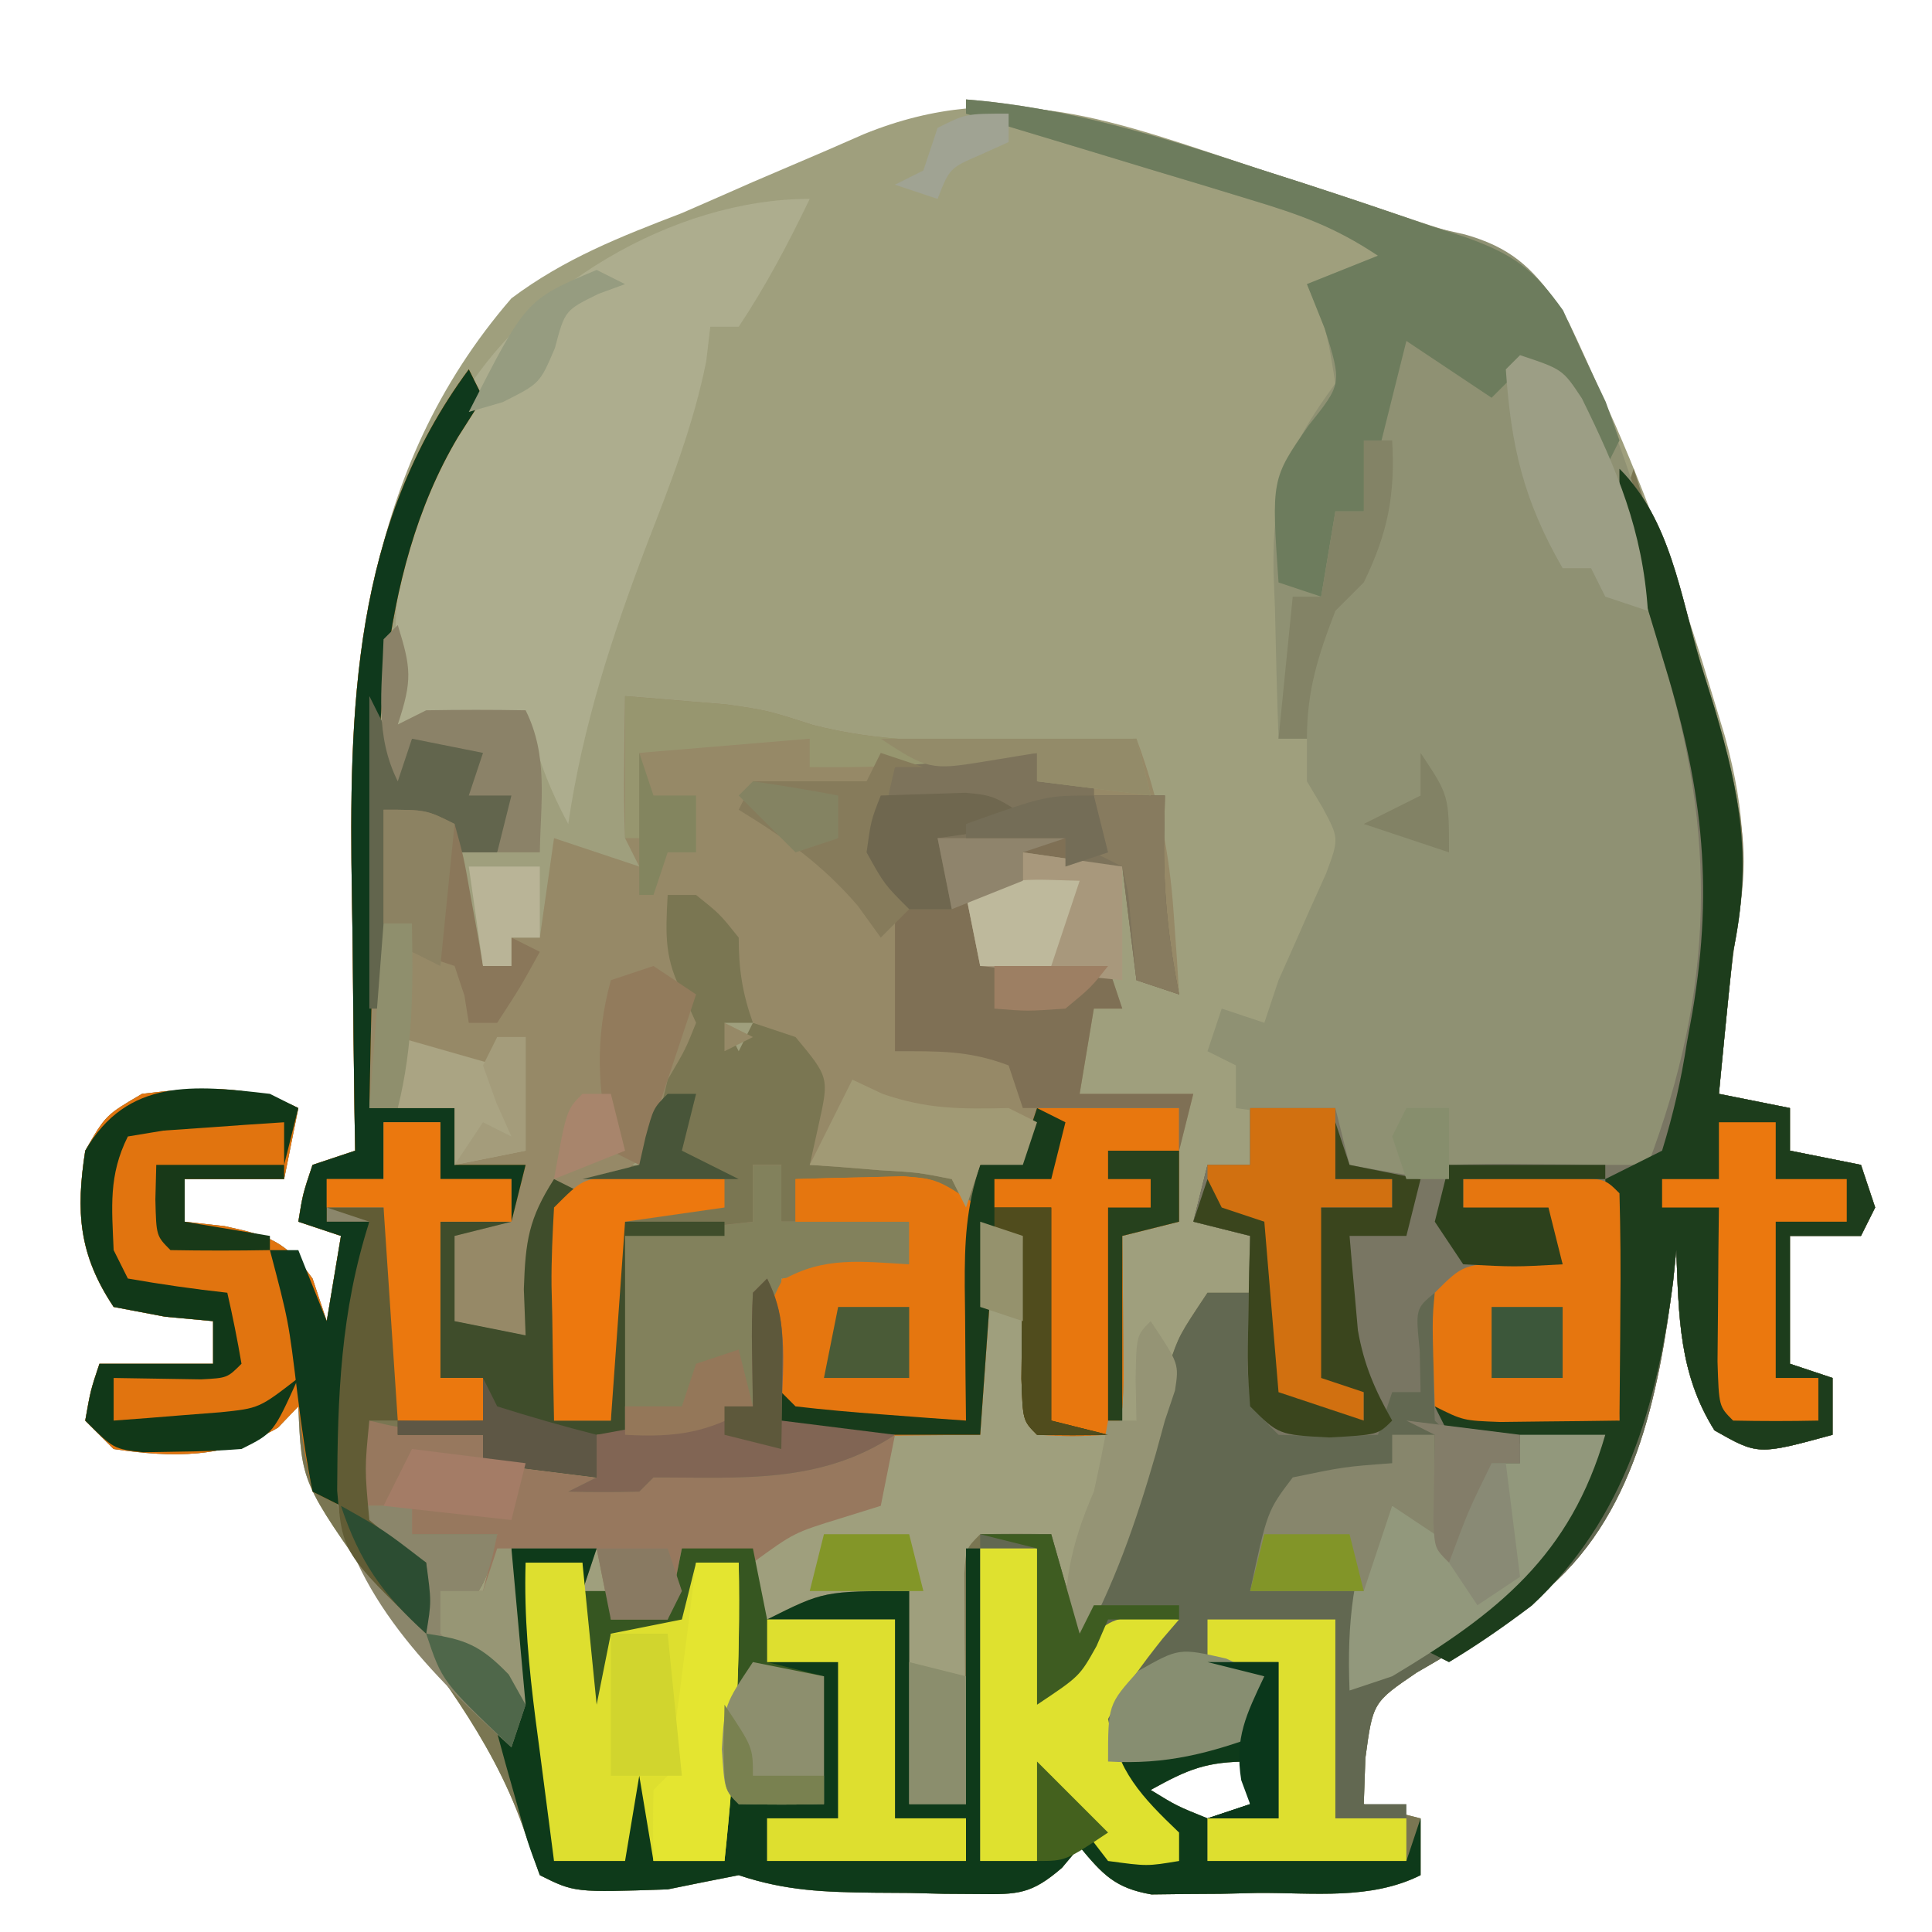 <?xml version="1.0" encoding="UTF-8"?>
<svg version="1.1" xmlns="http://www.w3.org/2000/svg" width="136" height="136">
<path d="M0 0 C1.098 0.352 2.195 0.704 3.326 1.066 C5.444 1.753 7.556 2.456 9.663 3.176 C11.302 3.737 12.949 4.274 14.613 4.757 C18.3 5.979 20.009 7.568 21.879 10.836 C22.615 12.377 23.32 13.933 24 15.5 C24.375 16.331 24.75 17.161 25.136 18.017 C27.879 24.313 30.109 30.732 32.062 37.312 C32.452 38.602 32.452 38.602 32.85 39.917 C34.377 45.458 34.473 49.476 33.438 55.125 C33.242 56.958 33.053 58.791 32.875 60.625 C32.791 61.481 32.707 62.337 32.621 63.219 C32.561 63.848 32.5 64.477 32.438 65.125 C34.087 65.455 35.737 65.785 37.438 66.125 C37.438 67.115 37.438 68.105 37.438 69.125 C39.087 69.455 40.737 69.785 42.438 70.125 C42.767 71.115 43.097 72.105 43.438 73.125 C43.108 73.785 42.778 74.445 42.438 75.125 C40.788 75.125 39.138 75.125 37.438 75.125 C37.438 78.095 37.438 81.065 37.438 84.125 C38.922 84.62 38.922 84.62 40.438 85.125 C40.438 86.445 40.438 87.765 40.438 89.125 C35.195 90.555 35.195 90.555 32.125 88.812 C29.613 84.812 29.615 80.77 29.438 76.125 C29.363 76.864 29.288 77.602 29.211 78.363 C28.174 86.363 26.529 95.017 19.902 100.364 C17.062 102.356 14.18 104.13 11.168 105.859 C8.077 107.961 8.077 107.961 7.551 111.891 C7.513 112.958 7.476 114.025 7.438 115.125 C9.418 115.62 9.418 115.62 11.438 116.125 C11.438 117.445 11.438 118.765 11.438 120.125 C7.912 121.888 3.884 121.352 0 121.375 C-0.872 121.396 -1.744 121.416 -2.643 121.438 C-3.481 121.443 -4.32 121.448 -5.184 121.453 C-5.951 121.462 -6.719 121.472 -7.51 121.481 C-10.061 121.038 -10.938 120.085 -12.562 118.125 C-12.972 118.613 -13.382 119.101 -13.805 119.604 C-15.953 121.463 -16.889 121.489 -19.688 121.453 C-20.476 121.448 -21.265 121.443 -22.078 121.438 C-22.898 121.417 -23.718 121.396 -24.562 121.375 C-25.382 121.37 -26.202 121.365 -27.047 121.359 C-30.532 121.314 -33.226 121.237 -36.562 120.125 C-38.231 120.449 -39.897 120.784 -41.562 121.125 C-48.118 121.347 -48.118 121.347 -50.562 120.125 C-50.962 118.983 -51.362 117.841 -51.773 116.664 C-53.999 110.385 -58.107 105.352 -62 100.016 C-67.336 92.506 -67.336 92.506 -67.562 87.125 C-68.037 87.62 -68.511 88.115 -69 88.625 C-72.685 90.782 -76.372 90.748 -80.562 90.125 C-81.222 89.465 -81.882 88.805 -82.562 88.125 C-82.188 86 -82.188 86 -81.562 84.125 C-78.922 84.125 -76.282 84.125 -73.562 84.125 C-73.562 83.135 -73.562 82.145 -73.562 81.125 C-74.676 81.022 -75.79 80.919 -76.938 80.812 C-78.134 80.586 -79.33 80.359 -80.562 80.125 C-83.027 76.428 -83.227 73.415 -82.562 69.125 C-81.125 66.625 -81.125 66.625 -78.562 65.125 C-74.774 64.661 -71.028 64.392 -67.562 66.125 C-67.892 67.775 -68.222 69.425 -68.562 71.125 C-70.873 71.125 -73.183 71.125 -75.562 71.125 C-75.562 72.115 -75.562 73.105 -75.562 74.125 C-74.634 74.228 -73.706 74.331 -72.75 74.438 C-69.495 75.14 -68.479 75.503 -66.562 78.125 C-66.233 79.115 -65.903 80.105 -65.562 81.125 C-65.233 79.145 -64.903 77.165 -64.562 75.125 C-66.047 74.63 -66.047 74.63 -67.562 74.125 C-67.25 72.188 -67.25 72.188 -66.562 70.125 C-65.078 69.63 -65.078 69.63 -63.562 69.125 C-63.578 68.199 -63.594 67.272 -63.61 66.318 C-63.662 62.81 -63.699 59.303 -63.727 55.795 C-63.742 54.29 -63.763 52.785 -63.789 51.28 C-64.05 35.938 -63.055 21.261 -52.562 9.125 C-48.825 6.327 -44.904 4.79 -40.562 3.125 C-38.914 2.409 -37.269 1.687 -35.625 0.961 C-33.855 0.2 -32.084 -0.557 -30.312 -1.312 C-29.473 -1.68 -28.633 -2.047 -27.769 -2.425 C-17.717 -6.527 -9.904 -3.257 0 0 Z M-7.562 114.125 C-5.73 115.25 -5.73 115.25 -3.562 116.125 C-2.572 115.795 -1.583 115.465 -0.562 115.125 C-0.562 114.135 -0.562 113.145 -0.562 112.125 C-3.668 112.125 -4.915 112.664 -7.562 114.125 Z " fill="#9F9F7D" transform="translate(88.562,11.875)"/>
<path d="M0 0 C0.33 0.66 0.66 1.32 1 2 C0.134 3.361 0.134 3.361 -0.75 4.75 C-6.618 14.592 -6.489 27.261 -6.688 38.375 C-6.721 39.708 -6.755 41.042 -6.791 42.375 C-6.872 45.583 -6.942 48.791 -7 52 C-5.02 52 -3.04 52 -1 52 C-1 53.32 -1 54.64 -1 56 C0.65 56 2.3 56 4 56 C3.67 57.65 3.34 59.3 3 61 C1.68 61 0.36 61 -1 61 C-1 62.98 -1 64.96 -1 67 C0.65 67.33 2.3 67.66 4 68 C3.959 66.927 3.917 65.855 3.875 64.75 C4.057 59.297 4.057 59.297 6 57 C9.125 56.25 9.125 56.25 12 56 C12.186 54.144 12.186 54.144 12.375 52.25 C12.681 49.659 12.957 48.081 14.188 45.75 C14.456 45.172 14.724 44.595 15 44 C14.15 41.967 14.15 41.967 13 40 C13 38.68 13 37.36 13 36 C16.778 36.54 18.716 37.954 21 41 C20.75 43.75 20.75 43.75 20 46 C20.619 46.103 21.238 46.206 21.875 46.312 C24 47 24 47 26 50 C25.654 52.284 25.033 53.934 24 56 C24.699 56 25.397 56 26.117 56 C29.411 56 32.706 56 36 56 C37.485 55.505 37.485 55.505 39 55 C39.33 54.01 39.66 53.02 40 52 C43.3 52 46.6 52 50 52 C50 54.64 50 57.28 50 60 C48.68 60.33 47.36 60.66 46 61 C46.012 61.927 46.023 62.854 46.035 63.809 C46.044 65.006 46.053 66.204 46.062 67.438 C46.074 68.632 46.086 69.827 46.098 71.059 C46 74 46 74 45 75 C42.5 75.125 42.5 75.125 40 75 C39 74 39 74 38.902 71.059 C38.914 69.864 38.926 68.669 38.938 67.438 C38.947 66.24 38.956 65.042 38.965 63.809 C38.976 62.882 38.988 61.955 39 61 C38.34 61 37.68 61 37 61 C36.67 65.62 36.34 70.24 36 75 C25.16 75.098 25.16 75.098 22 75 C21 74 21 74 20.75 70.125 C20.8 67.592 20.864 66.257 22.062 64 C25.021 62.473 27.737 62.815 31 63 C31 62.01 31 61.02 31 60 C28.03 60 25.06 60 22 60 C22 58.68 22 57.36 22 56 C21.34 56 20.68 56 20 56 C20 57.32 20 58.64 20 60 C18 61 18 61 11 61 C11 65.62 11 70.24 11 75 C10.34 75 9.68 75 9 75 C9 75.99 9 76.98 9 78 C6.36 77.67 3.72 77.34 1 77 C1 76.34 1 75.68 1 75 C0.051 75.021 -0.897 75.041 -1.875 75.062 C-5 75 -5 75 -7 74 C-7.33 75.98 -7.66 77.96 -8 80 C-6.68 80 -5.36 80 -4 80 C-4 80.66 -4 81.32 -4 82 C-2.02 82 -0.04 82 2 82 C1.427 84.867 1.139 85.861 -1 88 C0.32 89.65 1.64 91.3 3 93 C3 89.7 3 86.4 3 83 C4.98 83 6.96 83 9 83 C8.505 84.485 8.505 84.485 8 86 C8 85.34 8 84.68 8 84 C6.68 84 5.36 84 4 84 C4.144 85.181 4.289 86.362 4.438 87.578 C4.625 89.135 4.813 90.693 5 92.25 C5.095 93.027 5.191 93.805 5.289 94.605 C5.379 95.36 5.47 96.114 5.562 96.891 C5.646 97.582 5.73 98.273 5.816 98.985 C5.998 100.983 6 102.994 6 105 C7.65 105 9.3 105 11 105 C11 102.69 11 100.38 11 98 C11.99 98.495 11.99 98.495 13 99 C13 100.98 13 102.96 13 105 C14.65 105 16.3 105 18 105 C18 103.35 18 101.7 18 100 C20.31 100.33 22.62 100.66 25 101 C25 98.03 25 95.06 25 92 C23.68 91.67 22.36 91.34 21 91 C22.65 91 24.3 91 26 91 C26 94.63 26 98.26 26 102 C24.35 102 22.7 102 21 102 C21 102.99 21 103.98 21 105 C25.62 105 30.24 105 35 105 C35 104.01 35 103.02 35 102 C33.35 102 31.7 102 30 102 C30 97.38 30 92.76 30 88 C27.03 88 24.06 88 21 88 C25 86 25 86 31 86 C31 90.95 31 95.9 31 101 C32.32 101 33.64 101 35 101 C34.988 99.712 34.977 98.424 34.965 97.098 C34.955 95.419 34.946 93.741 34.938 92.062 C34.929 91.212 34.921 90.362 34.912 89.486 C34.909 88.677 34.906 87.869 34.902 87.035 C34.897 86.286 34.892 85.537 34.886 84.766 C35 83 35 83 36 82 C37.666 81.959 39.334 81.957 41 82 C41.99 85.465 41.99 85.465 43 89 C45.339 82.754 47.514 76.525 49.289 70.094 C50 68 50 68 52 65 C52.99 65 53.98 65 55 65 C55 63.68 55 62.36 55 61 C53.02 60.505 53.02 60.505 51 60 C51.33 58.68 51.66 57.36 52 56 C52.99 56 53.98 56 55 56 C55 54.68 55 53.36 55 52 C56.98 52 58.96 52 61 52 C61.495 53.98 61.495 53.98 62 56 C63.991 56.381 65.993 56.713 68 57 C68.33 56.67 68.66 56.34 69 56 C70.79 55.927 72.583 55.916 74.375 55.938 C75.352 55.947 76.329 55.956 77.336 55.965 C78.655 55.982 78.655 55.982 80 56 C80.99 56 81.98 56 83 56 C87.708 43.557 87.889 32.708 83.938 20.188 C83.355 18.329 82.781 16.469 82.215 14.605 C81.83 13.386 81.83 13.386 81.437 12.141 C81 10 81 10 82 7 C82.96 10.02 83.918 13.041 84.875 16.062 C85.144 16.91 85.414 17.758 85.691 18.631 C86.468 21.085 87.236 23.542 88 26 C88.215 26.676 88.431 27.352 88.653 28.049 C89.835 31.905 90.021 34.792 89.359 38.801 C88.941 41.361 88.685 43.918 88.438 46.5 C88.312 47.784 88.312 47.784 88.184 49.094 C88.123 49.723 88.062 50.352 88 51 C89.65 51.33 91.3 51.66 93 52 C93 52.99 93 53.98 93 55 C94.65 55.33 96.3 55.66 98 56 C98.33 56.99 98.66 57.98 99 59 C98.505 59.99 98.505 59.99 98 61 C96.35 61 94.7 61 93 61 C93 63.97 93 66.94 93 70 C94.485 70.495 94.485 70.495 96 71 C96 72.32 96 73.64 96 75 C90.757 76.43 90.757 76.43 87.688 74.688 C85.176 70.687 85.177 66.645 85 62 C84.925 62.739 84.85 63.477 84.773 64.238 C83.737 72.238 82.091 80.892 75.465 86.239 C72.624 88.231 69.743 90.005 66.73 91.734 C63.639 93.836 63.639 93.836 63.113 97.766 C63.076 98.833 63.039 99.9 63 101 C64.98 101.495 64.98 101.495 67 102 C67 103.32 67 104.64 67 106 C63.474 107.763 59.446 107.227 55.562 107.25 C54.69 107.271 53.818 107.291 52.92 107.312 C52.081 107.318 51.243 107.323 50.379 107.328 C49.611 107.337 48.844 107.347 48.053 107.356 C45.501 106.913 44.625 105.96 43 104 C42.59 104.488 42.18 104.976 41.758 105.479 C39.609 107.338 38.673 107.364 35.875 107.328 C35.086 107.323 34.297 107.318 33.484 107.312 C32.665 107.292 31.845 107.271 31 107.25 C30.18 107.245 29.36 107.24 28.516 107.234 C25.03 107.189 22.336 107.112 19 106 C17.332 106.324 15.665 106.659 14 107 C7.444 107.222 7.444 107.222 5 106 C4.6 104.858 4.201 103.716 3.789 102.539 C1.564 96.26 -2.544 91.227 -6.438 85.891 C-11.774 78.381 -11.774 78.381 -12 73 C-12.474 73.495 -12.949 73.99 -13.438 74.5 C-17.123 76.657 -20.81 76.623 -25 76 C-25.66 75.34 -26.32 74.68 -27 74 C-26.625 71.875 -26.625 71.875 -26 70 C-23.36 70 -20.72 70 -18 70 C-18 69.01 -18 68.02 -18 67 C-19.114 66.897 -20.227 66.794 -21.375 66.688 C-22.571 66.461 -23.767 66.234 -25 66 C-27.465 62.303 -27.665 59.29 -27 55 C-25.562 52.5 -25.562 52.5 -23 51 C-19.211 50.536 -15.465 50.267 -12 52 C-12.495 54.475 -12.495 54.475 -13 57 C-15.31 57 -17.62 57 -20 57 C-20 57.99 -20 58.98 -20 60 C-19.072 60.103 -18.144 60.206 -17.188 60.312 C-13.932 61.015 -12.916 61.378 -11 64 C-10.67 64.99 -10.34 65.98 -10 67 C-9.67 65.02 -9.34 63.04 -9 61 C-10.485 60.505 -10.485 60.505 -12 60 C-11.688 58.062 -11.688 58.062 -11 56 C-9.515 55.505 -9.515 55.505 -8 55 C-8.016 54.074 -8.031 53.147 -8.048 52.193 C-8.099 48.685 -8.137 45.178 -8.165 41.67 C-8.18 40.165 -8.2 38.66 -8.226 37.155 C-8.452 23.925 -8.179 11.053 0 0 Z M18 46 C18.33 46.66 18.66 47.32 19 48 C19.33 47.34 19.66 46.68 20 46 C19.34 46 18.68 46 18 46 Z M48 100 C49.833 101.125 49.833 101.125 52 102 C52.99 101.67 53.98 101.34 55 101 C55 100.01 55 99.02 55 98 C51.894 98 50.647 98.539 48 100 Z " fill="#7A7652" transform="translate(33,26)"/>
<path d="M0 0 C3.576 3.576 4.284 8.86 5.688 13.625 C6.021 14.694 6.354 15.762 6.697 16.863 C8.55 23.127 9.331 27.599 8 34 C7.805 35.833 7.616 37.666 7.438 39.5 C7.354 40.356 7.27 41.212 7.184 42.094 C7.093 43.037 7.093 43.037 7 44 C8.65 44.33 10.3 44.66 12 45 C12 45.99 12 46.98 12 48 C13.65 48.33 15.3 48.66 17 49 C17.33 49.99 17.66 50.98 18 52 C17.505 52.99 17.505 52.99 17 54 C15.35 54 13.7 54 12 54 C12 56.97 12 59.94 12 63 C12.99 63.33 13.98 63.66 15 64 C15 65.32 15 66.64 15 68 C9.757 69.43 9.757 69.43 6.688 67.688 C4.176 63.687 4.177 59.645 4 55 C3.925 55.739 3.85 56.477 3.773 57.238 C2.737 65.238 1.091 73.892 -5.535 79.239 C-8.376 81.231 -11.257 83.005 -14.27 84.734 C-17.361 86.836 -17.361 86.836 -17.887 90.766 C-17.924 91.833 -17.961 92.9 -18 94 C-17.01 94 -16.02 94 -15 94 C-15 95.32 -15 96.64 -15 98 C-19.62 98 -24.24 98 -29 98 C-29 97.01 -29 96.02 -29 95 C-27.35 95 -25.7 95 -24 95 C-24 91.37 -24 87.74 -24 84 C-24.33 85.65 -24.66 87.3 -25 89 C-28.62 90.316 -31.096 91 -35 91 C-34.34 91.784 -33.68 92.567 -33 93.375 C-31 96 -31 96 -31 98 C-33.25 98.375 -33.25 98.375 -36 98 C-38.312 95 -38.312 95 -40 92 C-40.33 93.98 -40.66 95.96 -41 98 C-42.32 98 -43.64 98 -45 98 C-45 90.41 -45 82.82 -45 75 C-43.35 75 -41.7 75 -40 75 C-39.01 78.465 -39.01 78.465 -38 82 C-35.661 75.754 -33.486 69.525 -31.711 63.094 C-31 61 -31 61 -29 58 C-28.01 58 -27.02 58 -26 58 C-26 56.68 -26 55.36 -26 54 C-27.32 53.67 -28.64 53.34 -30 53 C-29.67 51.68 -29.34 50.36 -29 49 C-28.01 49 -27.02 49 -26 49 C-26 47.68 -26 46.36 -26 45 C-24.02 45 -22.04 45 -20 45 C-19.67 46.32 -19.34 47.64 -19 49 C-17.009 49.381 -15.007 49.713 -13 50 C-12.67 49.67 -12.34 49.34 -12 49 C-10.21 48.927 -8.417 48.916 -6.625 48.938 C-5.648 48.947 -4.671 48.956 -3.664 48.965 C-2.345 48.982 -2.345 48.982 -1 49 C-0.01 49 0.98 49 2 49 C6.697 36.586 6.887 25.698 3 13.188 C2.434 11.328 1.871 9.467 1.312 7.605 C1.061 6.792 0.81 5.979 0.551 5.141 C0 3 0 3 0 0 Z " fill="#626851" transform="translate(114,33)"/>
<path d="M0 0 C7.22 0.579 13.702 2.619 20.562 4.875 C22.209 5.403 22.209 5.403 23.889 5.941 C26.009 6.629 28.124 7.336 30.231 8.065 C32.871 9.004 32.871 9.004 35.125 9.505 C38.225 10.382 39.84 11.763 41.616 14.389 C45.491 21.677 47.828 29.286 49.875 37.25 C50.182 38.369 50.489 39.488 50.805 40.641 C53.198 49.702 53.45 57.019 51.625 66.188 C51.436 67.215 51.436 67.215 51.242 68.264 C50.516 72.037 49.568 75.49 48 79 C47.67 78.01 47.34 77.02 47 76 C46.096 76 45.193 76 44.262 76 C29.727 76 29.727 76 27 75 C26.67 74.01 26.34 73.02 26 72 C22.535 71.505 22.535 71.505 19 71 C19 70.01 19 69.02 19 68 C18.34 67.67 17.68 67.34 17 67 C17.495 65.515 17.495 65.515 18 64 C19.485 64.495 19.485 64.495 21 65 C21.33 64.01 21.66 63.02 22 62 C22.344 61.228 22.688 60.456 23.043 59.66 C23.421 58.803 23.798 57.946 24.188 57.062 C24.573 56.208 24.958 55.353 25.355 54.473 C26.261 52.021 26.261 52.021 25.113 49.871 C24.746 49.254 24.379 48.636 24 48 C24 47.01 24 46.02 24 45 C23.34 45 22.68 45 22 45 C21.892 41.957 21.812 38.919 21.75 35.875 C21.7 34.591 21.7 34.591 21.648 33.281 C21.56 27.503 22.488 24.759 26 20 C25.388 16.185 25.388 16.185 24 13 C25.65 12.34 27.3 11.68 29 11 C25.946 8.964 23.515 8.112 20.02 7.055 C18.856 6.7 17.693 6.346 16.494 5.98 C15.279 5.616 14.064 5.251 12.812 4.875 C11.586 4.502 10.359 4.13 9.096 3.746 C6.065 2.826 3.033 1.911 0 1 C0 0.67 0 0.34 0 0 Z " fill="#8F9173" transform="translate(68,7)"/>
<path d="M0 0 C0.66 1.32 1.32 2.64 2 4 C2.33 3.67 2.66 3.34 3 3 C5 2.959 7 2.957 9 3 C8.67 3.99 8.34 4.98 8 6 C8.99 6.33 9.98 6.66 11 7 C10.34 8.32 9.68 9.64 9 11 C8.01 11 7.02 11 6 11 C6.66 13.64 7.32 16.28 8 19 C8.66 19 9.32 19 10 19 C10 18.34 10 17.68 10 17 C10.66 17 11.32 17 12 17 C12.33 14.69 12.66 12.38 13 10 C14.98 10.66 16.96 11.32 19 12 C18.67 11.34 18.34 10.68 18 10 C17.93 8.293 17.916 6.583 17.938 4.875 C17.947 3.965 17.956 3.055 17.965 2.117 C17.976 1.419 17.988 0.72 18 0 C19.522 0.116 21.042 0.244 22.562 0.375 C23.409 0.445 24.256 0.514 25.129 0.586 C28 1 28 1 31.219 2.031 C35.891 3.228 40.142 3.22 44.938 3.125 C45.812 3.116 46.687 3.107 47.588 3.098 C49.725 3.074 51.863 3.038 54 3 C55.546 7.186 56.328 10.927 56.625 15.375 C56.7 16.435 56.775 17.494 56.852 18.586 C56.901 19.383 56.95 20.179 57 21 C56.01 20.67 55.02 20.34 54 20 C53.505 16.04 53.505 16.04 53 12 C50.69 11.67 48.38 11.34 46 11 C46 11.66 46 12.32 46 13 C44.68 13.33 43.36 13.66 42 14 C42.495 16.475 42.495 16.475 43 19 C45.97 19 48.94 19 52 19 C52.495 20.485 52.495 20.485 53 22 C52.34 22 51.68 22 51 22 C50.67 23.98 50.34 25.96 50 28 C52.64 28 55.28 28 58 28 C57.67 29.32 57.34 30.64 57 32 C57 31.01 57 30.02 57 29 C53.7 29 50.4 29 47 29 C46.67 30.32 46.34 31.64 46 33 C45.01 33 44.02 33 43 33 C42.67 33.99 42.34 34.98 42 36 C41.67 35.34 41.34 34.68 41 34 C38.644 33.532 38.644 33.532 35.938 33.375 C35.018 33.3 34.099 33.225 33.152 33.148 C32.442 33.099 31.732 33.05 31 33 C31.206 32.072 31.413 31.144 31.625 30.188 C32.367 26.848 32.367 26.848 30 24 C29.01 23.67 28.02 23.34 27 23 C26.255 20.9 26 19.226 26 17 C24.667 15.333 24.667 15.333 23 14 C22.34 14 21.68 14 21 14 C20.844 16.809 20.759 18.558 22.125 21.062 C22.414 21.702 22.703 22.341 23 23 C22.25 24.875 22.25 24.875 21 27 C20.753 28.031 20.505 29.062 20.25 30.125 C19 33 19 33 15.875 34.375 C14.926 34.581 13.977 34.788 13 35 C12.34 38.3 11.68 41.6 11 45 C9.35 44.67 7.7 44.34 6 44 C6 42.02 6 40.04 6 38 C7.98 37.505 7.98 37.505 10 37 C10.33 35.68 10.66 34.36 11 33 C9.35 33 7.7 33 6 33 C6 31.68 6 30.36 6 29 C4.02 29 2.04 29 0 29 C0 19.43 0 9.86 0 0 Z M25 23 C25.99 23.495 25.99 23.495 27 24 C26.01 24.495 26.01 24.495 25 25 C25 24.34 25 23.68 25 23 Z " fill="#968967" transform="translate(26,49)"/>
<path d="M0 0 C3.576 3.576 4.284 8.86 5.688 13.625 C6.021 14.694 6.354 15.762 6.697 16.863 C8.55 23.127 9.331 27.599 8 34 C7.805 35.833 7.616 37.666 7.438 39.5 C7.354 40.356 7.27 41.212 7.184 42.094 C7.093 43.037 7.093 43.037 7 44 C8.65 44.33 10.3 44.66 12 45 C12 45.99 12 46.98 12 48 C13.65 48.33 15.3 48.66 17 49 C17.33 49.99 17.66 50.98 18 52 C17.505 52.99 17.505 52.99 17 54 C15.35 54 13.7 54 12 54 C12 56.97 12 59.94 12 63 C12.99 63.33 13.98 63.66 15 64 C15 65.32 15 66.64 15 68 C9.757 69.43 9.757 69.43 6.688 67.688 C4.176 63.687 4.177 59.645 4 55 C3.925 55.739 3.85 56.477 3.773 57.238 C2.65 65.905 0.415 73.895 -6.172 80.02 C-8.068 81.455 -9.963 82.775 -12 84 C-12.66 83.67 -13.32 83.34 -14 83 C-13.078 82.364 -13.078 82.364 -12.137 81.715 C-6.893 77.91 -3.91 75.24 -2 69 C-2.71 68.939 -3.421 68.879 -4.152 68.816 C-5.531 68.691 -5.531 68.691 -6.938 68.562 C-8.312 68.441 -8.312 68.441 -9.715 68.316 C-12 68 -12 68 -13 67 C-13.072 65.481 -13.084 63.958 -13.062 62.438 C-13.053 61.611 -13.044 60.785 -13.035 59.934 C-13.024 59.296 -13.012 58.657 -13 58 C-14.356 59.125 -14.356 59.125 -14.062 62.062 C-14.042 63.032 -14.021 64.001 -14 65 C-14.66 65 -15.32 65 -16 65 C-16.33 65.99 -16.66 66.98 -17 68 C-20.375 68.125 -20.375 68.125 -24 68 C-26 66 -26 66 -26.195 63.18 C-26.161 61.544 -26.161 61.544 -26.125 59.875 C-26.107 58.779 -26.089 57.684 -26.07 56.555 C-26.047 55.712 -26.024 54.869 -26 54 C-27.32 53.67 -28.64 53.34 -30 53 C-29.67 51.68 -29.34 50.36 -29 49 C-28.01 49 -27.02 49 -26 49 C-26 47.68 -26 46.36 -26 45 C-24.02 45 -22.04 45 -20 45 C-19.67 46.32 -19.34 47.64 -19 49 C-17.009 49.381 -15.007 49.713 -13 50 C-12.67 49.67 -12.34 49.34 -12 49 C-10.21 48.927 -8.417 48.916 -6.625 48.938 C-5.648 48.947 -4.671 48.956 -3.664 48.965 C-2.345 48.982 -2.345 48.982 -1 49 C-0.01 49 0.98 49 2 49 C6.697 36.586 6.887 25.698 3 13.188 C2.434 11.328 1.871 9.467 1.312 7.605 C1.061 6.792 0.81 5.979 0.551 5.141 C0 3 0 3 0 0 Z " fill="#797663" transform="translate(114,33)"/>
<path d="M0 0 C-1.499 3.114 -3.082 6.122 -5 9 C-5.66 9 -6.32 9 -7 9 C-7.141 10.199 -7.141 10.199 -7.285 11.422 C-8.184 15.923 -9.778 19.982 -11.438 24.25 C-13.927 30.8 -15.973 37.039 -17 44 C-18.473 41.25 -19.224 39.104 -20 36 C-24.455 36.495 -24.455 36.495 -29 37 C-29.328 29.721 -29.491 23.511 -26 17 C-25.606 16.187 -25.211 15.373 -24.805 14.535 C-20.089 6.327 -9.687 0 0 0 Z " fill="#ADAD8E" transform="translate(57,14)"/>
<path d="M0 0 C0.66 0 1.32 0 2 0 C2 1.32 2 2.64 2 4 C4.97 4 7.94 4 11 4 C11 4.99 11 5.98 11 7 C6.545 7.495 6.545 7.495 2 8 C2 11.3 2 14.6 2 18 C4.64 18.33 7.28 18.66 10 19 C9.505 21.475 9.505 21.475 9 24 C7.608 24.433 7.608 24.433 6.188 24.875 C2.902 25.887 2.902 25.887 0 28 C-2.688 27.625 -2.688 27.625 -5 27 C-5.33 28.65 -5.66 30.3 -6 32 C-7.32 32 -8.64 32 -10 32 C-10.495 29.525 -10.495 29.525 -11 27 C-12.98 27 -14.96 27 -17 27 C-16.67 30.63 -16.34 34.26 -16 38 C-20.688 34.387 -20.688 34.387 -22 33 C-22 32.01 -22 31.02 -22 30 C-21.01 30 -20.02 30 -19 30 C-18.67 28.68 -18.34 27.36 -18 26 C-19.98 26 -21.96 26 -24 26 C-24 25.34 -24 24.68 -24 24 C-25.32 24 -26.64 24 -28 24 C-28 21.36 -28 18.72 -28 16 C-27.67 16.66 -27.34 17.32 -27 18 C-25.105 18.465 -25.105 18.465 -22.938 18.625 C-21.638 18.749 -20.339 18.872 -19 19 C-19 19.66 -19 20.32 -19 21 C-16.36 21.33 -13.72 21.66 -11 22 C-11 21.01 -11 20.02 -11 19 C-10.34 19 -9.68 19 -9 19 C-9 14.38 -9 9.76 -9 5 C-4.545 4.505 -4.545 4.505 0 4 C0 2.68 0 1.36 0 0 Z " fill="#97785E" transform="translate(53,82)"/>
<path d="M0 0 C1.65 0 3.3 0 5 0 C5.33 1.65 5.66 3.3 6 5 C8.97 5 11.94 5 15 5 C15 9.62 15 14.24 15 19 C16.65 19 18.3 19 20 19 C20 19.99 20 20.98 20 22 C15.38 22 10.76 22 6 22 C6 21.01 6 20.02 6 19 C7.65 19 9.3 19 11 19 C11 15.37 11 11.74 11 8 C9.767 9.008 9.767 9.008 9.902 11.066 C9.914 11.89 9.926 12.714 9.938 13.562 C9.947 14.389 9.956 15.215 9.965 16.066 C9.976 16.704 9.988 17.343 10 18 C8.02 18 6.04 18 4 18 C3.67 19.32 3.34 20.64 3 22 C1.35 22 -0.3 22 -2 22 C-2.33 20.02 -2.66 18.04 -3 16 C-3.33 17.98 -3.66 19.96 -4 22 C-5.65 22 -7.3 22 -9 22 C-9.337 19.438 -9.67 16.875 -10 14.312 C-10.095 13.591 -10.191 12.87 -10.289 12.127 C-10.767 8.39 -11.119 4.777 -11 1 C-9.68 1 -8.36 1 -7 1 C-7 1.66 -7 2.32 -7 3 C-6.34 3 -5.68 3 -5 3 C-5 3.66 -5 4.32 -5 5 C-3.68 5 -2.36 5 -1 5 C-0.67 3.35 -0.34 1.7 0 0 Z " fill="#365621" transform="translate(48,109)"/>
<path d="M0 0 C0.33 0.66 0.66 1.32 1 2 C0.134 3.361 0.134 3.361 -0.75 4.75 C-6.618 14.592 -6.489 27.261 -6.688 38.375 C-6.721 39.708 -6.755 41.042 -6.791 42.375 C-6.872 45.583 -6.942 48.791 -7 52 C-5.02 52 -3.04 52 -1 52 C-1 53.32 -1 54.64 -1 56 C0.65 56 2.3 56 4 56 C3.67 57.32 3.34 58.64 3 60 C3 59.01 3 58.02 3 57 C1.35 57 -0.3 57 -2 57 C-2 55.68 -2 54.36 -2 53 C-3.32 53 -4.64 53 -6 53 C-6 54.32 -6 55.64 -6 57 C-7.32 57 -8.64 57 -10 57 C-10 57.99 -10 58.98 -10 60 C-9.01 60 -8.02 60 -7 60 C-7.144 61.072 -7.289 62.145 -7.438 63.25 C-8.138 68.817 -8.562 74.407 -9 80 C-9.66 79.67 -10.32 79.34 -11 79 C-11.625 75.938 -11.625 75.938 -12 73 C-12.474 73.495 -12.949 73.99 -13.438 74.5 C-17.123 76.657 -20.81 76.623 -25 76 C-25.66 75.34 -26.32 74.68 -27 74 C-26.625 71.875 -26.625 71.875 -26 70 C-23.36 70 -20.72 70 -18 70 C-18 69.01 -18 68.02 -18 67 C-19.114 66.897 -20.227 66.794 -21.375 66.688 C-22.571 66.461 -23.767 66.234 -25 66 C-27.465 62.303 -27.665 59.29 -27 55 C-25.562 52.5 -25.562 52.5 -23 51 C-19.211 50.536 -15.465 50.267 -12 52 C-12.495 54.475 -12.495 54.475 -13 57 C-15.31 57 -17.62 57 -20 57 C-20 57.99 -20 58.98 -20 60 C-19.072 60.103 -18.144 60.206 -17.188 60.312 C-13.932 61.015 -12.916 61.378 -11 64 C-10.67 64.99 -10.34 65.98 -10 67 C-9.67 65.02 -9.34 63.04 -9 61 C-10.485 60.505 -10.485 60.505 -12 60 C-11.688 58.062 -11.688 58.062 -11 56 C-9.515 55.505 -9.515 55.505 -8 55 C-8.016 54.074 -8.031 53.147 -8.048 52.193 C-8.099 48.685 -8.137 45.178 -8.165 41.67 C-8.18 40.165 -8.2 38.66 -8.226 37.155 C-8.452 23.925 -8.179 11.053 0 0 Z " fill="#E1740F" transform="translate(33,26)"/>
<path d="M0 0 C3.3 0 6.6 0 10 0 C10 2.64 10 5.28 10 8 C8.68 8.33 7.36 8.66 6 9 C6.012 9.927 6.023 10.854 6.035 11.809 C6.044 13.006 6.053 14.204 6.062 15.438 C6.074 16.632 6.086 17.827 6.098 19.059 C6 22 6 22 5 23 C2.5 23.125 2.5 23.125 0 23 C-1 22 -1 22 -1.098 19.059 C-1.086 17.864 -1.074 16.669 -1.062 15.438 C-1.053 14.24 -1.044 13.042 -1.035 11.809 C-1.024 10.882 -1.012 9.955 -1 9 C-1.66 9 -2.32 9 -3 9 C-3.33 13.62 -3.66 18.24 -4 23 C-14.84 23.098 -14.84 23.098 -18 23 C-19 22 -19 22 -19.25 18.125 C-19.2 15.592 -19.136 14.257 -17.938 12 C-14.979 10.473 -12.263 10.815 -9 11 C-9 10.01 -9 9.02 -9 8 C-11.64 8 -14.28 8 -17 8 C-17 7.01 -17 6.02 -17 5 C-15.396 4.946 -13.792 4.907 -12.188 4.875 C-11.294 4.852 -10.401 4.829 -9.48 4.805 C-7 5 -7 5 -4 7 C-4 6.01 -4 5.02 -4 4 C-3.01 3.67 -2.02 3.34 -1 3 C-0.67 2.01 -0.34 1.02 0 0 Z " fill="#E8770E" transform="translate(73,78)"/>
<path d="M0 0 C3.576 3.576 4.284 8.86 5.688 13.625 C6.021 14.694 6.354 15.762 6.697 16.863 C8.55 23.127 9.331 27.599 8 34 C7.805 35.833 7.616 37.666 7.438 39.5 C7.354 40.356 7.27 41.212 7.184 42.094 C7.093 43.037 7.093 43.037 7 44 C8.65 44.33 10.3 44.66 12 45 C12 45.99 12 46.98 12 48 C13.65 48.33 15.3 48.66 17 49 C17.33 49.99 17.66 50.98 18 52 C17.67 52.66 17.34 53.32 17 54 C15.35 54 13.7 54 12 54 C12 56.97 12 59.94 12 63 C13.485 63.495 13.485 63.495 15 64 C15 65.32 15 66.64 15 68 C9.757 69.43 9.757 69.43 6.688 67.688 C4.176 63.687 4.177 59.645 4 55 C3.925 55.739 3.85 56.477 3.773 57.238 C2.65 65.905 0.415 73.895 -6.172 80.02 C-8.068 81.455 -9.963 82.775 -12 84 C-12.66 83.67 -13.32 83.34 -14 83 C-13.078 82.364 -13.078 82.364 -12.137 81.715 C-6.893 77.91 -3.91 75.24 -2 69 C-3.065 68.927 -3.065 68.927 -4.152 68.852 C-5.071 68.777 -5.991 68.702 -6.938 68.625 C-7.854 68.555 -8.771 68.486 -9.715 68.414 C-10.469 68.277 -11.223 68.141 -12 68 C-12.33 67.34 -12.66 66.68 -13 66 C-8.71 66.33 -4.42 66.66 0 67 C-0.33 61.39 -0.66 55.78 -1 50 C0.32 49.34 1.64 48.68 3 48 C3.804 45.377 4.336 43.06 4.75 40.375 C4.875 39.688 5 39.001 5.129 38.293 C6.701 29.086 5.751 22.041 3 13.188 C2.434 11.328 1.871 9.467 1.312 7.605 C1.061 6.792 0.81 5.979 0.551 5.141 C0 3 0 3 0 0 Z " fill="#1D3D1C" transform="translate(114,33)"/>
<path d="M0 0 C1.98 0 3.96 0 6 0 C5.67 0.99 5.34 1.98 5 3 C5 2.34 5 1.68 5 1 C3.68 1 2.36 1 1 1 C1.144 2.181 1.289 3.362 1.438 4.578 C1.625 6.135 1.813 7.693 2 9.25 C2.095 10.027 2.191 10.805 2.289 11.605 C2.379 12.36 2.47 13.114 2.562 13.891 C2.646 14.582 2.73 15.273 2.816 15.985 C2.998 17.983 3 19.994 3 22 C4.65 22 6.3 22 8 22 C8 19.69 8 17.38 8 15 C8.66 15.33 9.32 15.66 10 16 C10 17.98 10 19.96 10 22 C11.65 22 13.3 22 15 22 C15 20.35 15 18.7 15 17 C17.31 17.33 19.62 17.66 22 18 C22 15.03 22 12.06 22 9 C20.68 8.67 19.36 8.34 18 8 C19.65 8 21.3 8 23 8 C23 11.63 23 15.26 23 19 C21.35 19 19.7 19 18 19 C18 19.99 18 20.98 18 22 C22.62 22 27.24 22 32 22 C32 21.01 32 20.02 32 19 C30.35 19 28.7 19 27 19 C27 14.38 27 9.76 27 5 C24.03 5 21.06 5 18 5 C22 3 22 3 28 3 C28 7.95 28 12.9 28 18 C29.32 18 30.64 18 32 18 C32 12.06 32 6.12 32 0 C32.33 0 32.66 0 33 0 C33 7.26 33 14.52 33 22 C34.32 22 35.64 22 37 22 C37 19.69 37 17.38 37 15 C38.709 16.623 40.374 18.293 42 20 C42 20.66 42 21.32 42 22 C43.65 22 45.3 22 47 22 C46.34 21.216 45.68 20.433 45 19.625 C43 17 43 17 43 15 C46.3 14.34 49.6 13.68 53 13 C53 11.68 53 10.36 53 9 C51.68 8.67 50.36 8.34 49 8 C50.65 8 52.3 8 54 8 C54 11.63 54 15.26 54 19 C52.35 19 50.7 19 49 19 C49 19.99 49 20.98 49 22 C53.62 22 58.24 22 63 22 C63.495 20.515 63.495 20.515 64 19 C64 20.32 64 21.64 64 23 C60.474 24.763 56.446 24.227 52.562 24.25 C51.69 24.271 50.818 24.291 49.92 24.312 C49.081 24.318 48.243 24.323 47.379 24.328 C46.228 24.342 46.228 24.342 45.053 24.356 C42.501 23.913 41.625 22.96 40 21 C39.59 21.488 39.18 21.976 38.758 22.479 C36.609 24.338 35.673 24.364 32.875 24.328 C32.086 24.323 31.297 24.318 30.484 24.312 C29.665 24.292 28.845 24.271 28 24.25 C27.18 24.245 26.36 24.24 25.516 24.234 C22.03 24.189 19.336 24.112 16 23 C14.332 23.324 12.665 23.659 11 24 C4.444 24.222 4.444 24.222 2 23 C1.148 20.715 1.148 20.715 0.375 17.938 C0.115 17.018 -0.146 16.099 -0.414 15.152 C-0.607 14.442 -0.801 13.732 -1 13 C-0.67 13 -0.34 13 0 13 C0 8.71 0 4.42 0 0 Z M45 17 C46.833 18.125 46.833 18.125 49 19 C49.99 18.67 50.98 18.34 52 18 C52 17.01 52 16.02 52 15 C48.894 15 47.647 15.539 45 17 Z " fill="#0E3A1A" transform="translate(36,109)"/>
<path d="M0 0 C0 0.66 0 1.32 0 2 C1.32 1.67 2.64 1.34 4 1 C4 1.66 4 2.32 4 3 C5.65 3 7.3 3 9 3 C8.979 4.196 8.959 5.393 8.938 6.625 C8.931 10.18 9.301 13.506 10 17 C9.01 16.67 8.02 16.34 7 16 C6.67 13.36 6.34 10.72 6 8 C3.69 7.67 1.38 7.34 -1 7 C-1 7.66 -1 8.32 -1 9 C-2.32 9.33 -3.64 9.66 -5 10 C-4.67 11.65 -4.34 13.3 -4 15 C-1.03 15 1.94 15 5 15 C5.33 15.99 5.66 16.98 6 18 C5.34 18 4.68 18 4 18 C3.67 19.98 3.34 21.96 3 24 C5.64 24 8.28 24 11 24 C10.67 25.32 10.34 26.64 10 28 C10 27.01 10 26.02 10 25 C6.37 25 2.74 25 -1 25 C-1.33 24.01 -1.66 23.02 -2 22 C-4.821 20.93 -6.905 21 -10 21 C-10 17.333 -10 13.667 -10 10 C-10.66 9.01 -11.32 8.02 -12 7 C-11.654 4.716 -11.033 3.066 -10 1 C-6.706 -0.22 -3.476 -0.079 0 0 Z " fill="#7F7055" transform="translate(73,53)"/>
<path d="M0 0 C7.22 0.579 13.702 2.619 20.562 4.875 C22.209 5.403 22.209 5.403 23.889 5.941 C26.937 6.93 29.97 7.956 33 9 C34.095 9.353 34.095 9.353 35.212 9.714 C38.535 10.911 39.959 11.942 42.031 14.848 C42.758 16.439 42.758 16.439 43.5 18.062 C44.005 19.126 44.511 20.189 45.031 21.285 C45.511 22.629 45.511 22.629 46 24 C45.67 24.66 45.34 25.32 45 26 C43.68 23.69 42.36 21.38 41 19 C40.34 19 39.68 19 39 19 C38.34 19.66 37.68 20.32 37 21 C35.02 19.68 33.04 18.36 31 17 C30.01 20.96 29.02 24.92 28 29 C27.34 29 26.68 29 26 29 C25.67 30.98 25.34 32.96 25 35 C23.515 34.505 23.515 34.505 22 34 C21.498 26.723 21.498 26.723 24.125 22.938 C26.464 20.016 26.464 20.016 25.25 16.125 C24.837 15.094 24.425 14.062 24 13 C25.65 12.34 27.3 11.68 29 11 C25.946 8.964 23.515 8.112 20.02 7.055 C18.856 6.7 17.693 6.346 16.494 5.98 C15.279 5.616 14.064 5.251 12.812 4.875 C11.586 4.502 10.359 4.13 9.096 3.746 C6.065 2.826 3.033 1.911 0 1 C0 0.67 0 0.34 0 0 Z " fill="#6D7C5D" transform="translate(68,7)"/>
<path d="M0 0 C0.66 0 1.32 0 2 0 C2 1.32 2 2.64 2 4 C4.97 4 7.94 4 11 4 C11 4.99 11 5.98 11 7 C6.545 7.495 6.545 7.495 2 8 C2 11.3 2 14.6 2 18 C4.64 18.33 7.28 18.66 10 19 C4.758 22.495 -0.874 22 -7 22 C-7.33 22.33 -7.66 22.66 -8 23 C-9.666 23.041 -11.334 23.043 -13 23 C-12.34 22.67 -11.68 22.34 -11 22 C-11 21.01 -11 20.02 -11 19 C-10.34 19 -9.68 19 -9 19 C-9 14.38 -9 9.76 -9 5 C-4.545 4.505 -4.545 4.505 0 4 C0 2.68 0 1.36 0 0 Z " fill="#82815C" transform="translate(53,82)"/>
<path d="M0 0 C1.32 0 2.64 0 4 0 C4 1.32 4 2.64 4 4 C5.65 4 7.3 4 9 4 C9 4.99 9 5.98 9 7 C7.35 7 5.7 7 4 7 C4 10.63 4 14.26 4 18 C4.99 18 5.98 18 7 18 C7 18.99 7 19.98 7 21 C4.36 21 1.72 21 -1 21 C-1.33 22.98 -1.66 24.96 -2 27 C-0.68 27 0.64 27 2 27 C2 27.66 2 28.32 2 29 C3.98 29 5.96 29 8 29 C7.427 31.867 7.139 32.861 5 35 C6.268 36.392 6.268 36.392 7.562 37.812 C9.004 39.395 9.004 39.395 10 41 C9.67 41.99 9.34 42.98 9 44 C3.39 38.9 -2.369 33.258 -3.516 25.52 C-3.599 19.073 -2.964 13.138 -1 7 C-1.99 7 -2.98 7 -4 7 C-4 6.01 -4 5.02 -4 4 C-2.68 4 -1.36 4 0 4 C0 2.68 0 1.36 0 0 Z " fill="#8B866B" transform="translate(27,79)"/>
<path d="M0 0 C1.32 0 2.64 0 4 0 C4.33 3.3 4.66 6.6 5 10 C5.33 8.35 5.66 6.7 6 5 C7.65 4.67 9.3 4.34 11 4 C11.33 2.68 11.66 1.36 12 0 C12.99 0 13.98 0 15 0 C15.138 7.066 14.748 13.974 14 21 C12.35 21 10.7 21 9 21 C8.67 19.02 8.34 17.04 8 15 C7.67 16.98 7.34 18.96 7 21 C5.35 21 3.7 21 2 21 C1.663 18.438 1.33 15.875 1 13.312 C0.905 12.591 0.809 11.87 0.711 11.127 C0.233 7.39 -0.119 3.777 0 0 Z " fill="#DEDF2F" transform="translate(37,110)"/>
<path d="M0 0 C1.625 -0.054 3.25 -0.093 4.875 -0.125 C5.78 -0.148 6.685 -0.171 7.617 -0.195 C10 0 10 0 12 2 C12.145 4.581 12.187 7.049 12.125 9.625 C12.116 10.331 12.107 11.038 12.098 11.766 C12.074 13.511 12.038 15.255 12 17 C10.042 17.054 8.084 17.093 6.125 17.125 C4.489 17.16 4.489 17.16 2.82 17.195 C0 17 0 17 -2 15 C-2.327 11.929 -2.481 9.849 -0.938 7.125 C2.002 5.418 4.679 5.812 8 6 C8 5.01 8 4.02 8 3 C5.36 3 2.72 3 0 3 C0 2.01 0 1.02 0 0 Z " fill="#E5760F" transform="translate(56,83)"/>
<path d="M0 0 C1.646 -0.027 3.292 -0.046 4.938 -0.062 C5.854 -0.074 6.771 -0.086 7.715 -0.098 C10 0 10 0 11 1 C11.073 3.697 11.092 6.367 11.062 9.062 C11.058 9.821 11.053 10.58 11.049 11.361 C11.037 13.241 11.019 15.12 11 17 C9.208 17.027 7.417 17.046 5.625 17.062 C4.627 17.074 3.63 17.086 2.602 17.098 C0 17 0 17 -2 16 C-2.195 9.945 -2.195 9.945 -2 8 C0 6 0 6 3.625 5.875 C5.296 5.937 5.296 5.937 7 6 C6.67 5.01 6.34 4.02 6 3 C3.03 2.505 3.03 2.505 0 2 C0 1.34 0 0.68 0 0 Z " fill="#E6760F" transform="translate(103,83)"/>
<path d="M0 0 C1.32 0 2.64 0 4 0 C4.33 3.3 4.66 6.6 5 10 C5.557 9.175 6.114 8.35 6.688 7.5 C9 5 9 5 11.75 4.688 C12.492 4.791 13.235 4.894 14 5 C13.616 5.447 13.232 5.895 12.836 6.355 C11.374 8.189 10.096 9.925 9 12 C9.673 15.703 11.348 17.468 14 20 C14 20.66 14 21.32 14 22 C11.75 22.375 11.75 22.375 9 22 C6.688 19 6.688 19 5 16 C4.67 17.98 4.34 19.96 4 22 C2.68 22 1.36 22 0 22 C0 14.74 0 7.48 0 0 Z " fill="#DFE12F" transform="translate(69,109)"/>
<path d="M0 0 C0.33 0.66 0.66 1.32 1 2 C0.422 2.908 -0.155 3.815 -0.75 4.75 C-6.618 14.592 -6.489 27.261 -6.688 38.375 C-6.721 39.708 -6.755 41.042 -6.791 42.375 C-6.872 45.583 -6.942 48.791 -7 52 C-5.02 52 -3.04 52 -1 52 C-1 53.32 -1 54.64 -1 56 C0.65 56 2.3 56 4 56 C3.67 57.32 3.34 58.64 3 60 C3 59.01 3 58.02 3 57 C1.35 57 -0.3 57 -2 57 C-2 55.68 -2 54.36 -2 53 C-3.32 53 -4.64 53 -6 53 C-6 54.32 -6 55.64 -6 57 C-7.32 57 -8.64 57 -10 57 C-10 57.99 -10 58.98 -10 60 C-9.01 60 -8.02 60 -7 60 C-7.144 61.072 -7.289 62.145 -7.438 63.25 C-8.138 68.817 -8.562 74.407 -9 80 C-9.66 79.67 -10.32 79.34 -11 79 C-11.445 76.724 -11.782 74.427 -12.062 72.125 C-12.686 66.985 -12.686 66.985 -14 62 C-13.34 62 -12.68 62 -12 62 C-11.34 63.65 -10.68 65.3 -10 67 C-9.67 65.02 -9.34 63.04 -9 61 C-9.99 60.67 -10.98 60.34 -12 60 C-11.688 58.062 -11.688 58.062 -11 56 C-9.515 55.505 -9.515 55.505 -8 55 C-8.024 53.61 -8.024 53.61 -8.048 52.193 C-8.099 48.685 -8.137 45.178 -8.165 41.67 C-8.18 40.165 -8.2 38.66 -8.226 37.155 C-8.452 23.925 -8.179 11.053 0 0 Z " fill="#0F391C" transform="translate(33,26)"/>
<path d="M0 0 C0 0.66 0 1.32 0 2 C1.32 1.67 2.64 1.34 4 1 C4 1.66 4 2.32 4 3 C5.65 3 7.3 3 9 3 C8.979 4.196 8.959 5.393 8.938 6.625 C8.931 10.18 9.301 13.506 10 17 C9.01 16.67 8.02 16.34 7 16 C6.67 13.36 6.34 10.72 6 8 C4.68 8 3.36 8 2 8 C2 7.34 2 6.68 2 6 C-0.97 6 -3.94 6 -7 6 C-6.67 7.65 -6.34 9.3 -6 11 C-6.99 11 -7.98 11 -9 11 C-10.75 9.25 -10.75 9.25 -12 7 C-11.723 4.648 -11.057 3.113 -10 1 C-6.706 -0.22 -3.476 -0.079 0 0 Z " fill="#7D735B" transform="translate(73,53)"/>
<path d="M0 0 C1.98 0 3.96 0 6 0 C3.538 8.508 -1.548 12.54 -9 17 C-9.99 17.33 -10.98 17.66 -12 18 C-12.193 13.176 -11.757 9.504 -10 5 C-9.01 5 -8.02 5 -7 5 C-6.01 6.485 -6.01 6.485 -5 8 C-4.01 6.02 -3.02 4.04 -2 2 C-1.34 2 -0.68 2 0 2 C0 1.34 0 0.68 0 0 Z " fill="#92987C" transform="translate(107,101)"/>
<path d="M0 0 C0.66 0.33 1.32 0.66 2 1 C1.67 1.33 1.34 1.66 1 2 C0.763 4.526 0.578 7.031 0.438 9.562 C0.394 10.273 0.351 10.984 0.307 11.717 C0.2 13.478 0.1 15.239 0 17 C1.32 17 2.64 17 4 17 C4 12.38 4 7.76 4 3 C6.64 3 9.28 3 12 3 C12 3.33 12 3.66 12 4 C9.69 4 7.38 4 5 4 C5 8.62 5 13.24 5 18 C4.34 18 3.68 18 3 18 C3 18.99 3 19.98 3 21 C0.36 20.67 -2.28 20.34 -5 20 C-5 19.34 -5 18.68 -5 18 C-6.98 18 -8.96 18 -11 18 C-11 17.67 -11 17.34 -11 17 C-9.02 17 -7.04 17 -5 17 C-5 16.01 -5 15.02 -5 14 C-5.99 14 -6.98 14 -8 14 C-8 10.37 -8 6.74 -8 3 C-6.35 3 -4.7 3 -3 3 C-4.32 3.33 -5.64 3.66 -7 4 C-7 5.98 -7 7.96 -7 10 C-5.35 10.33 -3.7 10.66 -2 11 C-2.062 9.391 -2.062 9.391 -2.125 7.75 C-2.011 4.343 -1.787 2.793 0 0 Z " fill="#3F4D2B" transform="translate(39,83)"/>
<path d="M0 0 C1.98 0 3.96 0 6 0 C6 1.65 6 3.3 6 5 C7.32 5 8.64 5 10 5 C10 5.66 10 6.32 10 7 C8.35 7 6.7 7 5 7 C5.113 8.98 5.241 10.959 5.375 12.938 C5.445 14.04 5.514 15.142 5.586 16.277 C5.723 17.176 5.859 18.074 6 19 C6.66 19.33 7.32 19.66 8 20 C8 20.66 8 21.32 8 22 C5.625 22.125 5.625 22.125 3 22 C1 20 1 20 0.805 17.18 C0.828 16.089 0.851 14.999 0.875 13.875 C0.893 12.779 0.911 11.684 0.93 10.555 C0.953 9.712 0.976 8.869 1 8 C-0.32 7.67 -1.64 7.34 -3 7 C-3 6.01 -3 5.02 -3 4 C-2.01 4 -1.02 4 0 4 C0 2.68 0 1.36 0 0 Z " fill="#D17010" transform="translate(88,78)"/>
<path d="M0 0 C1.32 0 2.64 0 4 0 C4 1.32 4 2.64 4 4 C5.65 4 7.3 4 9 4 C9 4.99 9 5.98 9 7 C7.35 7 5.7 7 4 7 C4 10.63 4 14.26 4 18 C4.99 18 5.98 18 7 18 C7 18.99 7 19.98 7 21 C5 21.043 3 21.041 1 21 C0 20 0 20 -0.098 16.84 C-0.08 14.908 -0.08 14.908 -0.062 12.938 C-0.053 11.647 -0.044 10.357 -0.035 9.027 C-0.024 8.028 -0.012 7.029 0 6 C-1.32 6 -2.64 6 -4 6 C-4 5.34 -4 4.68 -4 4 C-2.68 4 -1.36 4 0 4 C0 2.68 0 1.36 0 0 Z " fill="#EB780E" transform="translate(121,79)"/>
<path d="M0 0 C1.32 0 2.64 0 4 0 C4 1.32 4 2.64 4 4 C5.65 4 7.3 4 9 4 C9 4.99 9 5.98 9 7 C7.35 7 5.7 7 4 7 C4 10.63 4 14.26 4 18 C4.99 18 5.98 18 7 18 C7 18.99 7 19.98 7 21 C5 21.043 3 21.041 1 21 C0 20 0 20 -0.098 16.84 C-0.08 14.908 -0.08 14.908 -0.062 12.938 C-0.053 11.647 -0.044 10.357 -0.035 9.027 C-0.024 8.028 -0.012 7.029 0 6 C-1.32 6 -2.64 6 -4 6 C-4 5.34 -4 4.68 -4 4 C-2.68 4 -1.36 4 0 4 C0 2.68 0 1.36 0 0 Z " fill="#EB780E" transform="translate(27,79)"/>
<path d="M0 0 C2.97 0 5.94 0 9 0 C9 4.62 9 9.24 9 14 C10.65 14 12.3 14 14 14 C14 14.99 14 15.98 14 17 C9.38 17 4.76 17 0 17 C0 16.01 0 15.02 0 14 C1.65 14 3.3 14 5 14 C5 10.37 5 6.74 5 3 C3.35 3 1.7 3 0 3 C0 2.01 0 1.02 0 0 Z " fill="#DEDF2F" transform="translate(85,114)"/>
<path d="M0 0 C2.97 0 5.94 0 9 0 C9 4.62 9 9.24 9 14 C10.65 14 12.3 14 14 14 C14 14.99 14 15.98 14 17 C9.38 17 4.76 17 0 17 C0 16.01 0 15.02 0 14 C1.65 14 3.3 14 5 14 C5 10.37 5 6.74 5 3 C3.35 3 1.7 3 0 3 C0 2.01 0 1.02 0 0 Z " fill="#DEDF2F" transform="translate(54,114)"/>
<path d="M0 0 C0.66 0.33 1.32 0.66 2 1 C1.67 2.32 1.34 3.64 1 5 C1 4.01 1 3.02 1 2 C-0.813 2.114 -2.626 2.241 -4.438 2.375 C-5.447 2.445 -6.456 2.514 -7.496 2.586 C-8.736 2.791 -8.736 2.791 -10 3 C-11.37 5.739 -11.126 7.971 -11 11 C-10.67 11.66 -10.34 12.32 -10 13 C-7.678 13.407 -5.343 13.744 -3 14 C-2.618 15.656 -2.286 17.325 -2 19 C-3 20 -3 20 -4.848 20.098 C-6.898 20.065 -8.949 20.033 -11 20 C-11 20.99 -11 21.98 -11 23 C-9.395 22.886 -7.791 22.758 -6.188 22.625 C-5.294 22.555 -4.401 22.486 -3.48 22.414 C-0.756 22.134 -0.756 22.134 2 20 C0.25 23.875 0.25 23.875 -2 25 C-3.496 25.12 -4.999 25.175 -6.5 25.188 C-7.294 25.202 -8.088 25.216 -8.906 25.23 C-11 25 -11 25 -13 23 C-12.625 20.875 -12.625 20.875 -12 19 C-9.36 19 -6.72 19 -4 19 C-4 18.01 -4 17.02 -4 16 C-5.114 15.897 -6.228 15.794 -7.375 15.688 C-9.169 15.347 -9.169 15.347 -11 15 C-13.465 11.303 -13.665 8.29 -13 4 C-10.052 -1.126 -5.322 -0.627 0 0 Z " fill="#113818" transform="translate(19,77)"/>
<path d="M0 0 C1.506 0.124 3.011 0.247 4.562 0.375 C5.409 0.445 6.256 0.514 7.129 0.586 C10 1 10 1 13.219 2.031 C17.891 3.228 22.142 3.22 26.938 3.125 C27.812 3.116 28.687 3.107 29.588 3.098 C31.725 3.074 33.863 3.038 36 3 C36.495 4.98 36.495 4.98 37 7 C34.36 6.67 31.72 6.34 29 6 C29 5.34 29 4.68 29 4 C28.264 4.072 27.528 4.144 26.77 4.219 C25.794 4.312 24.818 4.404 23.812 4.5 C22.85 4.593 21.887 4.686 20.895 4.781 C18.248 4.981 15.652 5.039 13 5 C13 4.34 13 3.68 13 3 C7.06 3.495 7.06 3.495 1 4 C1 5.98 1 7.96 1 10 C0.67 10 0.34 10 0 10 C0 6.7 0 3.4 0 0 Z " fill="#97966F" transform="translate(44,49)"/>
<path d="M0 0 C0.66 0.33 1.32 0.66 2 1 C1.67 2.32 1.34 3.64 1 5 C-0.32 5 -1.64 5 -3 5 C-3 5.66 -3 6.32 -3 7 C-1.68 7 -0.36 7 1 7 C1 11.95 1 16.9 1 22 C2.32 22.33 3.64 22.66 5 23 C3.334 23.043 1.666 23.041 0 23 C-1 22 -1 22 -1.098 19.059 C-1.086 17.864 -1.074 16.669 -1.062 15.438 C-1.053 14.24 -1.044 13.042 -1.035 11.809 C-1.024 10.882 -1.012 9.955 -1 9 C-1.66 9 -2.32 9 -3 9 C-3.33 13.62 -3.66 18.24 -4 23 C-8.62 23 -13.24 23 -18 23 C-18 22.01 -18 21.02 -18 20 C-17.67 20.33 -17.34 20.66 -17 21 C-14.984 21.234 -12.962 21.413 -10.938 21.562 C-9.833 21.646 -8.728 21.73 -7.59 21.816 C-6.735 21.877 -5.881 21.938 -5 22 C-5.012 20.952 -5.023 19.904 -5.035 18.824 C-5.045 17.445 -5.054 16.066 -5.062 14.688 C-5.071 13.997 -5.079 13.307 -5.088 12.596 C-5.103 9.452 -5.002 7.006 -4 4 C-3.01 3.67 -2.02 3.34 -1 3 C-0.67 2.01 -0.34 1.02 0 0 Z " fill="#183B1B" transform="translate(73,78)"/>
<path d="M0 0 C0.33 0.99 0.66 1.98 1 3 C2.65 3.33 4.3 3.66 6 4 C5.67 5.32 5.34 6.64 5 8 C3.68 8 2.36 8 1 8 C1.115 9.418 1.243 10.834 1.375 12.25 C1.445 13.039 1.514 13.828 1.586 14.641 C2.015 17.086 2.786 18.848 4 21 C3 22 3 22 -0.438 22.188 C-4 22 -4 22 -6 20 C-6.195 17.18 -6.195 17.18 -6.125 13.875 C-6.107 12.779 -6.089 11.684 -6.07 10.555 C-6.047 9.712 -6.024 8.869 -6 8 C-7.32 7.67 -8.64 7.34 -10 7 C-9.67 6.01 -9.34 5.02 -9 4 C-8.67 4.66 -8.34 5.32 -8 6 C-7.01 6.33 -6.02 6.66 -5 7 C-4.67 10.96 -4.34 14.92 -4 19 C-2.02 19.66 -0.04 20.32 2 21 C2 20.34 2 19.68 2 19 C1.01 18.67 0.02 18.34 -1 18 C-1 14.04 -1 10.08 -1 6 C0.65 6 2.3 6 4 6 C4 5.34 4 4.68 4 4 C2.68 4 1.36 4 0 4 C0 2.68 0 1.36 0 0 Z " fill="#3A451D" transform="translate(94,79)"/>
<path d="M0 0 C0.905 0.023 1.81 0.046 2.742 0.07 C4.107 0.097 4.107 0.097 5.5 0.125 C6.199 0.148 6.897 0.171 7.617 0.195 C7.617 0.855 7.617 1.515 7.617 2.195 C5.307 2.525 2.997 2.855 0.617 3.195 C0.287 7.815 -0.043 12.435 -0.383 17.195 C-1.703 17.195 -3.023 17.195 -4.383 17.195 C-4.437 14.737 -4.476 12.279 -4.508 9.82 C-4.525 9.122 -4.541 8.423 -4.559 7.703 C-4.576 5.866 -4.486 4.029 -4.383 2.195 C-2.383 0.195 -2.383 0.195 0 0 Z " fill="#ED780E" transform="translate(43.383,82.805)"/>
<path d="M0 0 C3 1 3 1 4.352 3.039 C6.846 8.104 8.631 12.346 9 18 C8.01 17.67 7.02 17.34 6 17 C5.67 16.34 5.34 15.68 5 15 C4.34 15 3.68 15 3 15 C0.245 10.208 -0.632 6.431 -1 1 C-0.67 0.67 -0.34 0.34 0 0 Z " fill="#9C9E85" transform="translate(107,25)"/>
<path d="M0 0 C0.99 0 1.98 0 3 0 C3.138 7.066 2.748 13.974 2 21 C0.35 21 -1.3 21 -3 21 C-3.043 19.334 -3.041 17.666 -3 16 C-2.67 15.67 -2.34 15.34 -2 15 C-1.601 12.478 -1.249 9.97 -0.938 7.438 C-0.847 6.727 -0.756 6.016 -0.662 5.283 C-0.438 3.523 -0.218 1.761 0 0 Z " fill="#E4E530" transform="translate(49,110)"/>
<path d="M0 0 C0.99 0 1.98 0 3 0 C3 2.31 3 4.62 3 7 C2.01 6.34 1.02 5.68 0 5 C-0.66 6.98 -1.32 8.96 -2 11 C-4.64 11 -7.28 11 -10 11 C-8.792 5.362 -8.792 5.362 -7 3 C-3.375 2.25 -3.375 2.25 0 2 C0 1.34 0 0.68 0 0 Z " fill="#87866C" transform="translate(98,101)"/>
<path d="M0 0 C1.607 3.215 1.057 6.436 1 10 C3.64 10.33 6.28 10.66 9 11 C3.758 14.495 -1.874 14 -8 14 C-8.33 14.33 -8.66 14.66 -9 15 C-10.666 15.041 -12.334 15.043 -14 15 C-13.34 14.67 -12.68 14.34 -12 14 C-12 13.01 -12 12.02 -12 11 C-6.555 10.01 -6.555 10.01 -1 9 C-1.021 7.701 -1.041 6.401 -1.062 5.062 C-1.084 3.708 -1.071 2.352 -1 1 C-0.67 0.67 -0.34 0.34 0 0 Z " fill="#816554" transform="translate(54,90)"/>
<path d="M0 0 C2.31 0.33 4.62 0.66 7 1 C7 3.64 7 6.28 7 9 C3.7 8.67 0.4 8.34 -3 8 C-3.33 6.35 -3.66 4.7 -4 3 C-2.68 2.67 -1.36 2.34 0 2 C0 1.34 0 0.68 0 0 Z " fill="#A8987C" transform="translate(72,60)"/>
<path d="M0 0 C0.66 1.32 1.32 2.64 2 4 C2.33 3.67 2.66 3.34 3 3 C5 2.959 7 2.957 9 3 C8.67 3.99 8.34 4.98 8 6 C8.99 6.33 9.98 6.66 11 7 C10.34 8.32 9.68 9.64 9 11 C7.68 11 6.36 11 5 11 C4.67 10.34 4.34 9.68 4 9 C3.01 9.495 3.01 9.495 2 10 C1.531 12.816 1.531 12.816 1.375 16.062 C1.3 17.167 1.225 18.272 1.148 19.41 C1.099 20.265 1.05 21.119 1 22 C0.67 22 0.34 22 0 22 C0 14.74 0 7.48 0 0 Z " fill="#62654D" transform="translate(26,49)"/>
<path d="M0 0 C3 0 3 0 5 1 C5.633 3.285 5.633 3.285 6.125 6.062 C6.293 6.982 6.46 7.901 6.633 8.848 C6.754 9.558 6.875 10.268 7 11 C7.66 11 8.32 11 9 11 C9 10.34 9 9.68 9 9 C9.66 9.33 10.32 9.66 11 10 C9.625 12.5 9.625 12.5 8 15 C7.34 15 6.68 15 6 15 C5.897 14.361 5.794 13.721 5.688 13.062 C5.461 12.382 5.234 11.701 5 11 C4.01 10.67 3.02 10.34 2 10 C2 9.34 2 8.68 2 8 C1.34 8 0.68 8 0 8 C0 5.36 0 2.72 0 0 Z " fill="#8A775A" transform="translate(27,57)"/>
<path d="M0 0 C1.052 0.495 1.052 0.495 2.125 1 C5.267 2.093 7.699 2.073 11 2 C11.66 2.33 12.32 2.66 13 3 C12.67 3.99 12.34 4.98 12 6 C11.01 6 10.02 6 9 6 C8.67 6.99 8.34 7.98 8 9 C7.67 8.34 7.34 7.68 7 7 C4.644 6.532 4.644 6.532 1.938 6.375 C1.018 6.3 0.099 6.225 -0.848 6.148 C-1.558 6.099 -2.268 6.05 -3 6 C-2 4 -1 2 0 0 Z " fill="#A19A75" transform="translate(60,76)"/>
<path d="M0 0 C0.887 0.412 1.774 0.825 2.688 1.25 C2.688 2.57 2.688 3.89 2.688 5.25 C-1.136 6.673 -4.225 7.49 -8.312 7.25 C-8.312 3.25 -8.312 3.25 -6.188 0.875 C-3.312 -0.75 -3.312 -0.75 0 0 Z " fill="#878E71" transform="translate(86.312,116.75)"/>
<path d="M0 0 C2 3 2 3 1.711 4.883 C1.476 5.581 1.242 6.28 1 7 C0.786 7.781 0.572 8.562 0.352 9.367 C-1.044 14.183 -2.561 18.586 -5 23 C-5.33 23 -5.66 23 -6 23 C-6.199 18.724 -5.7 15.9 -4 12 C-3.631 10.341 -3.287 8.675 -3 7 C-2.34 7 -1.68 7 -1 7 C-1.021 6.031 -1.041 5.061 -1.062 4.062 C-1 1 -1 1 0 0 Z " fill="#959475" transform="translate(81,93)"/>
<path d="M0 0 C1.32 0 2.64 0 4 0 C4.33 4.95 4.66 9.9 5 15 C4.34 15 3.68 15 3 15 C2.666 18.374 2.666 18.374 3 22 C4.96 23.637 4.96 23.637 7 25 C7.25 27.688 7.25 27.688 7 30 C1.113 24.309 1.113 24.309 0.734 19.926 C0.763 13.273 0.967 7.354 3 1 C2.01 0.67 1.02 0.34 0 0 Z " fill="#615C35" transform="translate(23,85)"/>
<path d="M0 0 C1.65 0.33 3.3 0.66 5 1 C5 3.97 5 6.94 5 10 C3 10.043 1 10.041 -1 10 C-2 9 -2 9 -2.188 6.125 C-2 3 -2 3 0 0 Z " fill="#8D8F6E" transform="translate(53,117)"/>
<path d="M0 0 C2.31 0.66 4.62 1.32 7 2 C7 1.34 7 0.68 7 0 C7.66 0 8.32 0 9 0 C9 2.64 9 5.28 9 8 C7.35 8.33 5.7 8.66 4 9 C4 7.68 4 6.36 4 5 C2.68 5 1.36 5 0 5 C0 3.35 0 1.7 0 0 Z " fill="#AAA483" transform="translate(28,73)"/>
<path d="M0 0 C0.934 3.01 1.044 3.867 0 7 C0.66 6.67 1.32 6.34 2 6 C4.333 5.96 6.667 5.957 9 6 C10.607 9.215 10.057 12.436 10 16 C9.01 16 8.02 16 7 16 C7.33 14.68 7.66 13.36 8 12 C7.01 12 6.02 12 5 12 C5.33 11.01 5.66 10.02 6 9 C4.35 8.67 2.7 8.34 1 8 C0.67 8.99 0.34 9.98 0 11 C-1.627 7.747 -1.115 4.608 -1 1 C-0.67 0.67 -0.34 0.34 0 0 Z " fill="#8B8268" transform="translate(28,44)"/>
<path d="M0 0 C0.99 0.33 1.98 0.66 3 1 C2.34 1 1.68 1 1 1 C-0.009 5.236 -0.009 5.236 0.938 9.375 C1.288 9.911 1.639 10.447 2 11 C1.34 11.66 0.68 12.32 0 13 C-0.536 12.258 -1.073 11.515 -1.625 10.75 C-4.153 7.823 -6.718 6.014 -10 4 C-9.67 3.34 -9.34 2.68 -9 2 C-6.36 2 -3.72 2 -1 2 C-0.67 1.34 -0.34 0.68 0 0 Z " fill="#867B5B" transform="translate(62,53)"/>
<path d="M0 0 C0.99 0.66 1.98 1.32 3 2 C1.667 6 0.333 10 -1 14 C-1.66 13.67 -2.32 13.34 -3 13 C-3.909 8.701 -4.159 5.251 -3 1 C-2.01 0.67 -1.02 0.34 0 0 Z " fill="#927B5C" transform="translate(46,68)"/>
<path d="M0 0 C0.66 0 1.32 0 2 0 C2.22 3.856 1.692 6.523 0 10 C-0.66 10.66 -1.32 11.32 -2 12 C-3.219 15.183 -4 17.579 -4 21 C-4.66 21 -5.32 21 -6 21 C-5.67 17.7 -5.34 14.4 -5 11 C-4.34 11 -3.68 11 -3 11 C-2.67 9.02 -2.34 7.04 -2 5 C-1.34 5 -0.68 5 0 5 C0 3.35 0 1.7 0 0 Z " fill="#838366" transform="translate(96,31)"/>
<path d="M0 0 C1.258 -0.041 2.516 -0.083 3.812 -0.125 C4.52 -0.148 5.228 -0.171 5.957 -0.195 C8 0 8 0 11 2 C8.69 2.33 6.38 2.66 4 3 C4.33 4.65 4.66 6.3 5 8 C4.01 8 3.02 8 2 8 C0.25 6.25 0.25 6.25 -1 4 C-0.688 1.75 -0.688 1.75 0 0 Z " fill="#6F674F" transform="translate(62,56)"/>
<path d="M0 0 C1.32 0 2.64 0 4 0 C4.33 3.3 4.66 6.6 5 10 C3.333 10 1.667 10 0 10 C0 6.7 0 3.4 0 0 Z " fill="#D1D52E" transform="translate(43,115)"/>
<path d="M0 0 C1.65 0 3.3 0 5 0 C4.979 1.196 4.959 2.393 4.938 3.625 C4.931 7.18 5.301 10.506 6 14 C5.01 13.67 4.02 13.34 3 13 C2.805 10.949 2.609 8.898 2.414 6.848 C2.277 6.238 2.141 5.628 2 5 C1.34 4.67 0.68 4.34 0 4 C0 2.68 0 1.36 0 0 Z " fill="#877B5F" transform="translate(77,56)"/>
<path d="M0 0 C1.32 0.33 2.64 0.66 4 1 C4 3.97 4 6.94 4 10 C2.68 10 1.36 10 0 10 C0 6.7 0 3.4 0 0 Z " fill="#8B8E6D" transform="translate(64,117)"/>
<path d="M0 0 C1.32 0 2.64 0 4 0 C4 4.95 4 9.9 4 15 C5.32 15.33 6.64 15.66 8 16 C6.334 16.043 4.666 16.041 3 16 C2 15 2 15 1.902 12.059 C1.914 10.864 1.926 9.669 1.938 8.438 C1.947 7.24 1.956 6.042 1.965 4.809 C1.976 3.882 1.988 2.955 2 2 C1.34 2 0.68 2 0 2 C0 1.34 0 0.68 0 0 Z " fill="#504C1D" transform="translate(70,85)"/>
<path d="M0 0 C3.63 0 7.26 0 11 0 C11 0.33 11 0.66 11 1 C7.7 1 4.4 1 1 1 C1 1.66 1 2.32 1 3 C2.98 3 4.96 3 7 3 C7.33 4.32 7.66 5.64 8 7 C4.625 7.188 4.625 7.188 1 7 C0.34 6.01 -0.32 5.02 -1 4 C-0.67 2.68 -0.34 1.36 0 0 Z " fill="#2D411C" transform="translate(102,82)"/>
<path d="M0 0 C1.65 0 3.3 0 5 0 C5.66 2.31 6.32 4.62 7 7 C7.33 6.34 7.66 5.68 8 5 C9.98 5 11.96 5 14 5 C14 5.33 14 5.66 14 6 C12.35 6 10.7 6 9 6 C8.732 6.619 8.464 7.237 8.188 7.875 C7 10 7 10 4 12 C4 8.37 4 4.74 4 1 C2.68 0.67 1.36 0.34 0 0 Z " fill="#3E5C21" transform="translate(69,108)"/>
<path d="M0 0 C5.94 0 11.88 0 18 0 C18.33 1.32 18.66 2.64 19 4 C16.36 3.67 13.72 3.34 11 3 C11 2.34 11 1.68 11 1 C9.113 1.309 9.113 1.309 7.188 1.625 C3.599 2.213 3.249 2.166 0 0 Z " fill="#938B69" transform="translate(62,52)"/>
<path d="M0 0 C2.64 0.33 5.28 0.66 8 1 C8 1.66 8 2.32 8 3 C7.34 3 6.68 3 6 3 C5.876 3.784 5.753 4.567 5.625 5.375 C5 8 5 8 3 10 C2 9 2 9 1.902 7.152 C1.935 5.102 1.967 3.051 2 1 C1.34 0.67 0.68 0.34 0 0 Z " fill="#837D69" transform="translate(99,100)"/>
<path d="M0 0 C0.33 0.66 0.66 1.32 1 2 C3.314 2.731 5.648 3.401 8 4 C8 4.99 8 5.98 8 7 C5.36 6.67 2.72 6.34 0 6 C0 5.34 0 4.68 0 4 C-1.98 4 -3.96 4 -6 4 C-6 3.67 -6 3.34 -6 3 C-4.02 3 -2.04 3 0 3 C0 2.01 0 1.02 0 0 Z " fill="#5E5745" transform="translate(34,97)"/>
<path d="M0 0 C1.65 0 3.3 0 5 0 C5 1.65 5 3.3 5 5 C3.68 5.33 2.36 5.66 1 6 C1 10.29 1 14.58 1 19 C0.67 19 0.34 19 0 19 C0 14.05 0 9.1 0 4 C0.99 4 1.98 4 3 4 C3 3.34 3 2.68 3 2 C2.01 2 1.02 2 0 2 C0 1.34 0 0.68 0 0 Z " fill="#26411D" transform="translate(78,81)"/>
<path d="M0 0 C-0.66 1.98 -1.32 3.96 -2 6 C-3.65 6 -5.3 6 -7 6 C-7.33 4.35 -7.66 2.7 -8 1 C-5.291 -0.354 -2.991 -0.065 0 0 Z " fill="#BEB99C" transform="translate(76,62)"/>
<path d="M0 0 C3 0 3 0 5 1 C4.67 4.3 4.34 7.6 4 11 C3.34 10.67 2.68 10.34 2 10 C2 9.34 2 8.68 2 8 C1.34 8 0.68 8 0 8 C0 5.36 0 2.72 0 0 Z " fill="#8C8262" transform="translate(27,57)"/>
<path d="M0 0 C0.66 0.33 1.32 0.66 2 1 C1.072 1.34 1.072 1.34 0.125 1.688 C-2.232 2.844 -2.232 2.844 -2.938 5.5 C-4 8 -4 8 -6.625 9.312 C-7.409 9.539 -8.193 9.766 -9 10 C-4.972 2.094 -4.972 2.094 0 0 Z " fill="#969C80" transform="translate(42,19)"/>
<path d="M0 0 C0.33 0 0.66 0 1 0 C1.33 3.63 1.66 7.26 2 11 C-2.688 7.387 -2.688 7.387 -4 6 C-4 5.01 -4 4.02 -4 3 C-3.01 3 -2.02 3 -1 3 C-0.67 2.01 -0.34 1.02 0 0 Z " fill="#979675" transform="translate(35,109)"/>
<path d="M0 0 C1.98 0 3.96 0 6 0 C6.33 1.32 6.66 2.64 7 4 C4.36 4 1.72 4 -1 4 C-0.67 2.68 -0.34 1.36 0 0 Z " fill="#829528" transform="translate(89,108)"/>
<path d="M0 0 C1.98 0 3.96 0 6 0 C6.33 1.32 6.66 2.64 7 4 C4.36 4 1.72 4 -1 4 C-0.67 2.68 -0.34 1.36 0 0 Z " fill="#839628" transform="translate(58,108)"/>
<path d="M0 0 C1.65 0 3.3 0 5 0 C5 1.65 5 3.3 5 5 C3.02 5 1.04 5 -1 5 C-0.67 3.35 -0.34 1.7 0 0 Z " fill="#4A5B37" transform="translate(59,92)"/>
<path d="M0 0 C1.65 0 3.3 0 5 0 C5 1.65 5 3.3 5 5 C4.34 5 3.68 5 3 5 C3 5.66 3 6.32 3 7 C2.34 7 1.68 7 1 7 C0.67 4.69 0.34 2.38 0 0 Z " fill="#B9B497" transform="translate(33,61)"/>
<path d="M0 0 C2.64 0.33 5.28 0.66 8 1 C7.67 2.32 7.34 3.64 7 5 C4.03 4.67 1.06 4.34 -2 4 C-1.34 2.68 -0.68 1.36 0 0 Z " fill="#A47C66" transform="translate(29,102)"/>
<path d="M0 0 C2.97 0 5.94 0 9 0 C9 0.33 9 0.66 9 1 C6.69 1 4.38 1 2 1 C2 1.99 2 2.98 2 4 C4.97 4.495 4.97 4.495 8 5 C8 5.33 8 5.66 8 6 C5.667 6.042 3.333 6.041 1 6 C0 5 0 5 -0.062 2.438 C-0.042 1.633 -0.021 0.829 0 0 Z " fill="#183918" transform="translate(11,82)"/>
<path d="M0 0 C0.66 0 1.32 0 2 0 C2.077 4.516 2.102 8.591 1 13 C0.34 13 -0.32 13 -1 13 C-0.67 8.71 -0.34 4.42 0 0 Z " fill="#8F8F6D" transform="translate(27,65)"/>
<path d="M0 0 C0.33 1.32 0.66 2.64 1 4 C-2.135 5.858 -4.375 6.201 -8 6 C-8 5.34 -8 4.68 -8 4 C-6.68 4 -5.36 4 -4 4 C-3.67 3.01 -3.34 2.02 -3 1 C-2.01 0.67 -1.02 0.34 0 0 Z " fill="#947759" transform="translate(52,95)"/>
<path d="M0 0 C1.65 0 3.3 0 5 0 C5 3.63 5 7.26 5 11 C3.35 11 1.7 11 0 11 C0.99 10.67 1.98 10.34 3 10 C2.794 9.443 2.587 8.886 2.375 8.312 C1.893 5.34 2.734 3.68 4 1 C2.68 0.67 1.36 0.34 0 0 Z " fill="#0A371B" transform="translate(85,117)"/>
<path d="M0 0 C2.763 0.381 3.841 0.836 5.812 2.875 C6.204 3.576 6.596 4.277 7 5 C6.67 5.99 6.34 6.98 6 8 C1.125 3.375 1.125 3.375 0 0 Z " fill="#4F674A" transform="translate(30,115)"/>
<path d="M0 0 C1.65 0 3.3 0 5 0 C5 1.65 5 3.3 5 5 C3.35 5 1.7 5 0 5 C0 3.35 0 1.7 0 0 Z " fill="#3C573A" transform="translate(105,92)"/>
<path d="M0 0 C0.66 0 1.32 0 2 0 C1.67 1.32 1.34 2.64 1 4 C2.32 4.66 3.64 5.32 5 6 C1.37 6 -2.26 6 -6 6 C-4.68 5.67 -3.36 5.34 -2 5 C-1.856 4.361 -1.711 3.721 -1.562 3.062 C-1 1 -1 1 0 0 Z " fill="#485539" transform="translate(47,77)"/>
<path d="M0 0 C2.97 0 5.94 0 9 0 C8.01 0.33 7.02 0.66 6 1 C6 1.66 6 2.32 6 3 C4.35 3.66 2.7 4.32 1 5 C0.67 3.35 0.34 1.7 0 0 Z " fill="#8F846C" transform="translate(66,59)"/>
<path d="M0 0 C0.33 0.99 0.66 1.98 1 3 C1.99 3 2.98 3 4 3 C4 4.32 4 5.64 4 7 C3.34 7 2.68 7 2 7 C1.67 7.99 1.34 8.98 1 10 C0.67 10 0.34 10 0 10 C0 6.7 0 3.4 0 0 Z " fill="#83855F" transform="translate(45,53)"/>
<path d="M0 0 C1.65 0 3.3 0 5 0 C5.33 0.99 5.66 1.98 6 3 C5.67 3.66 5.34 4.32 5 5 C3.68 5 2.36 5 1 5 C0.67 3.35 0.34 1.7 0 0 Z " fill="#897A62" transform="translate(42,109)"/>
<path d="M0 0 C0.33 0 0.66 0 1 0 C1.33 2.64 1.66 5.28 2 8 C1.01 8.66 0.02 9.32 -1 10 C-1.66 9.01 -2.32 8.02 -3 7 C-1.625 3.312 -1.625 3.312 0 0 Z " fill="#898A75" transform="translate(105,103)"/>
<path d="M0 0 C2.007 0.287 4.009 0.619 6 1 C6 1.99 6 2.98 6 4 C5.01 4.33 4.02 4.66 3 5 C1.68 3.68 0.36 2.36 -1 1 C-0.67 0.67 -0.34 0.34 0 0 Z " fill="#848362" transform="translate(53,55)"/>
<path d="M0 0 C0.33 1.32 0.66 2.64 1 4 C0.01 4.33 -0.98 4.66 -2 5 C-2 4.34 -2 3.68 -2 3 C-4.31 3 -6.62 3 -9 3 C-9 2.67 -9 2.34 -9 2 C-3.375 0 -3.375 0 0 0 Z " fill="#746D57" transform="translate(77,56)"/>
<path d="M0 0 C2 3 2 3 2 5 C3.65 5 5.3 5 7 5 C7 5.66 7 6.32 7 7 C5 7.043 3 7.041 1 7 C0 6 0 6 -0.062 2.938 C-0.042 1.968 -0.021 0.999 0 0 Z " fill="#798150" transform="translate(51,120)"/>
<path d="M0 0 C1.262 2.525 1.099 4.312 1.062 7.125 C1.053 8.035 1.044 8.945 1.035 9.883 C1.024 10.581 1.012 11.28 1 12 C-0.32 11.67 -1.64 11.34 -3 11 C-3 10.34 -3 9.68 -3 9 C-2.34 9 -1.68 9 -1 9 C-1.021 7.701 -1.041 6.401 -1.062 5.062 C-1.084 3.708 -1.071 2.352 -1 1 C-0.67 0.67 -0.34 0.34 0 0 Z " fill="#5D583B" transform="translate(54,90)"/>
<path d="M0 0 C0.66 0 1.32 0 2 0 C2.33 1.32 2.66 2.64 3 4 C1.35 4.66 -0.3 5.32 -2 6 C-1.125 1.125 -1.125 1.125 0 0 Z " fill="#A8856C" transform="translate(41,77)"/>
<path d="M0 0 C0.66 0 1.32 0 2 0 C2 2.64 2 5.28 2 8 C0.35 8.33 -1.3 8.66 -3 9 C-2.34 8.01 -1.68 7.02 -1 6 C-0.34 6.33 0.32 6.66 1 7 C0.474 5.824 0.474 5.824 -0.062 4.625 C-0.372 3.759 -0.681 2.893 -1 2 C-0.67 1.34 -0.34 0.68 0 0 Z " fill="#A49C7B" transform="translate(35,73)"/>
<path d="M0 0 C3 1.688 3 1.688 6 4 C6.375 6.75 6.375 6.75 6 9 C2.919 6.227 1.312 3.937 0 0 Z " fill="#2C4D32" transform="translate(24,106)"/>
<path d="M0 0 C2.64 0 5.28 0 8 0 C6.812 1.5 6.812 1.5 5 3 C2.312 3.188 2.312 3.188 0 3 C0 2.01 0 1.02 0 0 Z " fill="#9D7F63" transform="translate(70,68)"/>
<path d="M0 0 C2 3 2 3 2 7 C0.02 6.34 -1.96 5.68 -4 5 C-2.68 4.34 -1.36 3.68 0 3 C0 2.01 0 1.02 0 0 Z " fill="#828265" transform="translate(100,53)"/>
<path d="M0 0 C1.65 1.65 3.3 3.3 5 5 C2 7 2 7 0 7 C0 4.69 0 2.38 0 0 Z " fill="#44611E" transform="translate(73,124)"/>
<path d="M0 0 C0.99 0.33 1.98 0.66 3 1 C3 2.98 3 4.96 3 7 C2.01 6.67 1.02 6.34 0 6 C0 4.02 0 2.04 0 0 Z " fill="#95926D" transform="translate(69,86)"/>
<path d="M0 0 C0.99 0 1.98 0 3 0 C3 1.65 3 3.3 3 5 C2.01 5 1.02 5 0 5 C-0.33 4.01 -0.66 3.02 -1 2 C-0.67 1.34 -0.34 0.68 0 0 Z " fill="#878E6D" transform="translate(99,78)"/>
<path d="M0 0 C0 0.66 0 1.32 0 2 C-0.959 2.433 -0.959 2.433 -1.938 2.875 C-4.152 3.828 -4.152 3.828 -5 6 C-5.99 5.67 -6.98 5.34 -8 5 C-7.34 4.67 -6.68 4.34 -6 4 C-5.67 3.01 -5.34 2.02 -5 1 C-3 0 -3 0 0 0 Z " fill="#A0A393" transform="translate(71,8)"/>
</svg>
